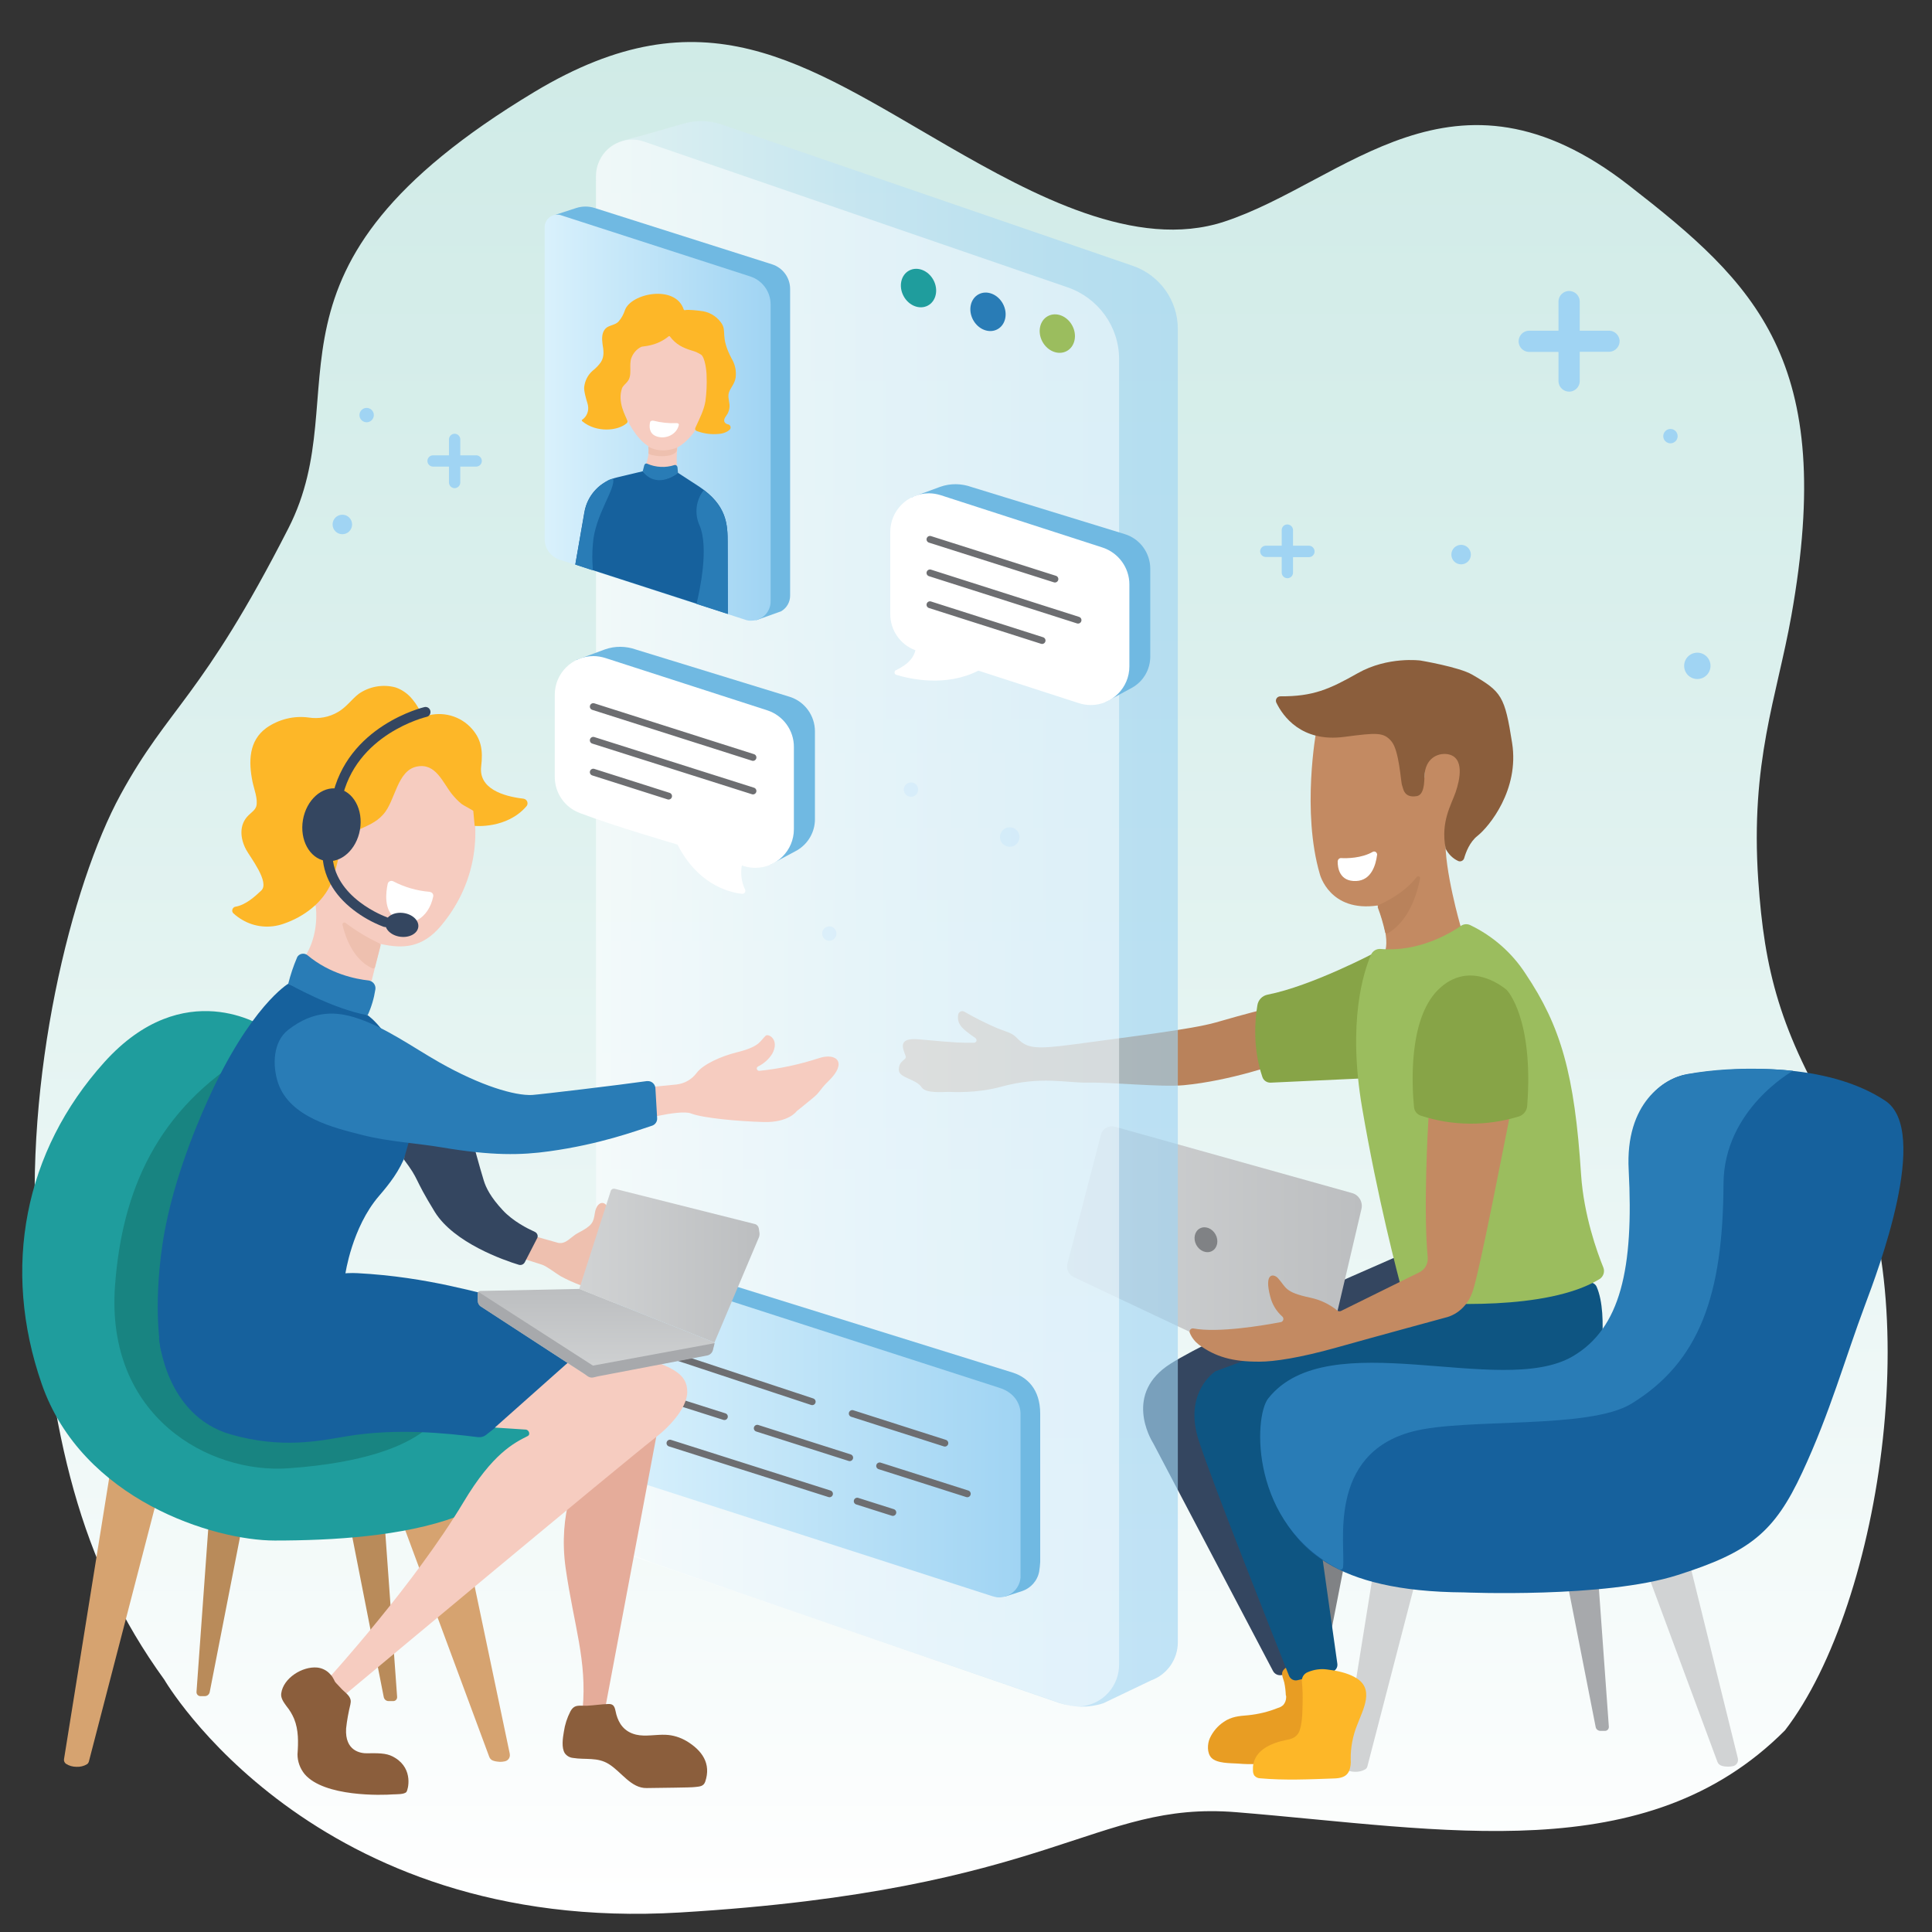 <svg id="Layer_1" xmlns="http://www.w3.org/2000/svg" viewBox="0 0 1128.7 1128.7"><rect x="0" y="0" width="1128.7" height="1128.7" fill="#333333" stroke="none"/><style>.st1{fill:#a0d4f3}.st2{fill:#344660}.st3{fill:#b9825b}.st4{fill:#87a447}.st5{fill:#c38a62}.st6{fill:#d1d3d4}.st7{fill:#808285}.st8{fill:#a7a9ac}.st10{fill:#fff}.st11{fill:#8b5e3c}.st14{fill:#9bbd5e}.st15{fill:#16619d}.st16{fill:#fdb728}.st17{fill:#297cb6}.st18{fill:#d6a370}.st19{fill:#b98b5a}.st20{fill:#1f9d9d}.st24{fill:#70b9e2}.st27{fill:none;stroke:#6d6e71;stroke-width:4;stroke-linecap:round;stroke-linejoin:round}.st28{fill:#f6ccc0}.st29{fill:#eec0af}.st33{fill:none}</style><g id="Layer_2_1_"><g id="Layer_1-2"><linearGradient id="SVGID_1_" gradientUnits="userSpaceOnUse" x1="561.551" y1="683.438" x2="561.551" y2="-410.128" gradientTransform="matrix(1 0 0 -1 0 708)"><stop offset="0" stop-color="#d0ebe7"/><stop offset=".29" stop-color="#d9efec"/><stop offset=".77" stop-color="#f1f9f8"/><stop offset="1" stop-color="#fff"/></linearGradient><path d="M1042.8 1010.9c57.3-74.3 84.8-262.6 31.2-351.6-34.4-57.1-43.2-92.5-46.8-145-4.7-69.4 10.8-106.8 19.3-154.4 26.7-149.5-20.9-194.1-95-251.7-102.6-79.8-165.7-1.9-236.3 21.3-51.5 16.9-111.8-15.6-161.3-44.1-85-49.1-142.9-91.1-241.7-31.7-172.5 103.8-102.4 174-143.7 254.9-50.9 99.7-69.8 103.8-98.1 155.7-28.8 52.8-56.7 165.6-48.8 268.9C29.7 838 46.1 912.4 96 981.3c0 0 86.3 148.8 301.2 136 219.3-13.1 241.7-65.3 324.9-58.6 121.8 9.9 239.5 33.7 320.7-47.8z" fill="url(#SVGID_1_)"/><circle class="st1" cx="589.9" cy="489" r="5.7"/><circle class="st1" cx="532.2" cy="461.3" r="4.2"/><circle class="st1" cx="484.5" cy="545.4" r="4.2"/><path class="st2" d="M819.3 736.6c-1.3-1.7-3.5-2.3-5.5-1.5-17.9 7.8-104.1 45.3-129.8 61.5-27.6 17.3-11.8 44-10.5 46.2l.2.3 70 133.1c1 1.9 3.1 2.8 5.1 2.4l5.7-1.3c2.5-.6 4.1-3 3.5-5.5 0-.1-.1-.2-.1-.4l-43.4-141.6c-.7-2.3.4-4.7 2.6-5.6l122.4-52.3c2.4-1 3.4-3.7 2.4-6.1-.2-.4-.4-.7-.6-1l-22-28.2z"/><path class="st3" d="M737.6 589.9s-7.5 1.7-27.2 7.4c-14.2 4.1-52.2 8.6-82.8 12.8-22.4 3-27.5 2.5-33.3-3.5-3.1-3.2-4.9-3.3-11.2-5.7-6.8-2.9-13.4-6.2-19.8-9.9-1.1-.6-2.5-.2-3.2.9-.1.1-.1.2-.2.4-.6 2.3-.2 4.7 1.1 6.6 1.2 2.1 5.5 5.3 8.8 7.5.7.5.9 1.4.5 2.1-.3.4-.8.7-1.3.7-7.1 0-8.6.2-32.1-2-13-1.2-9.3 5.5-7.8 9.8.8 2.4-4 2.2-4 8 0 4.9 10.1 5.2 13.4 10.3 2.4 3.6 12.5 2.6 15.3 2.6s16.4 1 31-3c23.3-6.4 38.1-2.2 50.8-2.4 14-.3 42.2 2.7 55.9 1.5 27.6-2.6 55.9-12.8 55.9-12.8l-9.8-31.3z"/><path class="st4" d="M803.3 556.5s-37.1 19.6-62.8 24.6c-3 .6-5.4 3-5.9 6.1-1.4 8.3-2.9 25 2.9 42 .7 2.1 2.7 3.4 4.9 3.3l54-2.5 8.3-65.8-1.4-7.7z"/><path class="st5" d="M769 426.9s-8.7 47.2 2.1 83.9c0 0 5.7 22.3 33.7 18.2 0 0 8 19.7 4 27.5 0 0 30.5 1.6 44.5-15.3 0 0-9.7-33.5-8.8-51.5 0 0 .5-13.7 3.4-19.7s12.7-29-2.4-31.7c-10.7-1.9-13.3 11.5-13.3 11.5s1 13.3-5.8 12.7c-6.7-.5-6.7-7.7-8.6-21.8-1.9-14.2-16.8-15.1-23.7-13.9s-15.1 5.3-25.1.1z"/><path class="st6" d="M811.6 860.7l-27.3 169.9c-.2 1 .3 2.1 1.1 2.7 1.8 1.2 4 1.8 6.2 1.8 2.1.1 4.3-.4 6.1-1.5.5-.3.9-.9 1.1-1.5l40-154.1-27.2-17.3zM950.8 887.6l52.5 141.6c.4 1.2 1.4 2.1 2.6 2.4 1.2.4 2.5.5 3.7.5.9 0 1.9-.1 2.8-.3 2-.4 3.3-2.3 2.9-4.3v-.2l-37.5-151.6-27 11.9z"/><path class="st7" d="M768.7 896l-7.4 101.3c-.1 1.3.9 2.4 2.1 2.5H766.2c1.4 0 2.5-1 2.8-2.3l19.1-97.7-19.4-3.8z"/><path class="st8" d="M932.6 907.3l7.3 101.4c.1 1.3-.8 2.4-2.1 2.5H935c-1.4 0-2.6-1-2.8-2.3L913 911.1l19.6-3.8z"/><path d="M751.4 991.5c0 1.7-.6 3.3-1.7 4.6-.9.8-1.9 1.4-3.1 1.7-5.7 2.3-11.6 3.7-17.7 4.3-5.1.4-9.5.8-13.9 3.8-3.6 2.4-6.4 5.7-8.2 9.6-1.5 3.3-1.7 8.7.9 11.4 3.3 3.4 11.1 3.1 15.5 3.4 7.8.7 15.6.3 23.2-1.3 3-.6 5.8-1.9 8.2-3.8 1.3-1.1 2.3-2.4 3.5-3.6 1.5-1.5 3.2-2.6 4.6-4.1 1.6-1.9 2.9-4 3.7-6.4 4.2-10.4 4.9-21.8 2-32.6-.6-2.4-1.6-4.9-3.7-6.3-1.6-.9-3.4-1.3-5.2-1-2.9.3-9.6 2.5-10.4 5.9-.4 1.8.8 4.1 1.2 5.9.5 2.4.8 4.9.9 7.4.2.2.2.6.2 1.1z" fill="#e89d23"/><path class="st10" d="M783.4 501.3c3.6.2 12 .1 18.5-3.6.9-.5 1.9-.2 2.4.7.2.3.3.7.2 1.1-.7 5.4-3.1 14.8-12.2 15.2-9.8.4-10.9-7.8-10.8-11.6.1-1 .9-1.8 1.9-1.8z"/><path class="st11" d="M860 394.1c-7.5-4.4-30.1-8.2-30.1-8.2s-19-2.6-36.7 7.4c-16.6 9.4-26.1 13.6-45.1 13.5-1.5 0-2.7 1.1-2.7 2.6 0 .4.1.8.3 1.2 3.7 7.6 14.5 23.2 39.6 19.9 19.1-2.5 23-2.8 27.6 2.6 4.6 5.4 5.5 24.2 6.2 25.7s.8 7.6 8.6 6.3c4.3-.7 4.4-8.1 4.5-11.6.3-10.3 7.6-13.8 13.5-12.9 10.1 1.7 7.2 14.9 4.7 22.2-2.5 7.3-8.8 17.2-5.9 32.6 0 .3.1.5.2.7 1.6 3 4.1 5.5 7.2 6.9 1.3.6 2.9-.1 3.4-1.4 0-.1.1-.2.1-.3 1-3.4 3.2-9.4 7.8-13 6.7-5.3 24.5-26.9 20.2-54.2-4.3-27.4-6.1-30-23.4-40z"/><linearGradient id="SVGID_2_" gradientUnits="userSpaceOnUse" x1="623.343" y1="-14.581" x2="795.564" y2="-14.581" gradientTransform="matrix(1 0 0 -1 0 708)"><stop offset="0" stop-color="#d1d3d4"/><stop offset="1" stop-color="#bcbec0"/></linearGradient><path d="M643.2 662.9c.9-3.5 4.4-5.6 7.9-4.7h.1L789.9 697c4 1.1 6.4 5.2 5.5 9.2L777 784.6l-62.7 2.6-87-41.1c-3-1.4-4.5-4.7-3.7-7.9l19.6-75.3z" fill="url(#SVGID_2_)"/><path d="M820.2 760.2L710.4 801c-.4.1-.7.3-1 .6-2.9 2.2-17.3 14.5-9.1 39.9 8.2 25.5 45.3 118.6 52.8 137.6.8 1.9 2.9 3 4.9 2.5l20.1-4.9c2.1-.5 3.5-2.5 3.2-4.7l-17.7-125.5c-.3-2.3 1.2-4.4 3.5-4.7l161.4-25.3c1.7-.3 3.1-1.6 3.5-3.3 2-10.1 8.1-44.5.8-61.4-.7-1.7-2.5-2.7-4.3-2.6l-107.4 10.7c-.2.1-.6.2-.9.3z" fill="#0e5582"/><path class="st14" d="M934.4 747.3c2.3-1.4 3.3-4.3 2.3-6.8-3.6-8.8-11.4-30.5-13-54.1-3.8-58.9-11.8-86.8-32.5-117.6-7.9-12.2-19.1-22-32.2-28.3-1.8-.9-3.9-.7-5.5.4-6.4 4.4-24.7 15.4-46.9 13.5-2.4-.2-4.6 1.1-5.6 3.3-4.3 9.8-13.9 39.1-5.2 89.7 9.1 53.1 20.5 96.4 23.9 109 .6 2.2 2.5 3.8 4.8 4 16.1 1.4 79.1 5.6 109.9-13.1z"/><path class="st5" d="M834.7 650.2c-.6 9.8-3.2 57.5-.6 84.4.3 3.6-1.6 7.1-4.9 8.7l-45.8 22.6c-.7.3-1.5.2-2-.2-4.7-3.8-10.2-6.4-16-7.6-15-3.2-13.8-5.8-18.8-11.4-2.4-2.6-8.3-3.5-4.5 10.8 1.1 4.5 3.6 8.6 7 11.6.8.7.9 1.9.2 2.7-.3.3-.7.6-1.1.6-10.4 2-36.6 6.4-51 3.7-1-.2-2 .5-2.2 1.5-.1.4 0 .8.1 1.1 1.1 2.7 3 5.1 5.3 6.9 9.6 7 19.5 10 35.5 9.9 8.4 0 23.4-2.2 45.1-8.3s64-17.6 64-17.6 10.9-2.2 15.3-15c4.1-11.6 19.1-89.7 22-103.9.2-1-.5-2-1.5-2.2H836.6c-1-.1-1.9.7-1.9 1.7z"/><path class="st4" d="M830.1 651.8c-2.2-.7-3.8-2.7-4-4.9-1.2-12.1-3.5-51 13.9-68.5 19.1-19.1 40.3 0 40.3 0s15.8 16.2 11.9 67.8c-.2 2.7-2.1 5.1-4.7 6-18.8 5.8-38.8 5.7-57.4-.4z"/><ellipse transform="rotate(-28.261 704.453 724.217)" class="st7" cx="704.5" cy="724.3" rx="6.4" ry="7.5"/><path class="st15" d="M855.3 930.3s82.2 3.5 124.7-10.1c42.2-13.4 56.6-24.9 72.9-60 16.3-35 24.7-65.8 36.9-98.4 6.9-18.5 38.4-101.1 11.5-118.8-34.1-22.5-86.5-20.1-115.6-15.4-14.2 2.3-35 16.8-31.2 54.7 4.6 45.5-11.2 104.6-36 113.2-66.7 23-218.2-39.3-174.1 79.2 10.9 29 34.7 55.1 110.9 55.6z"/><path class="st16" d="M764 976.9c-2.3.9-3.7 3.2-3.4 5.7.4 4.1.5 8.2.4 12.2-.1 4.9-.1 10.6-1.5 15.4-.5 2-1.7 3.7-3.4 4.8-1.3.7-2.7 1.2-4.2 1.4-9.5 1.9-20.6 6.4-19.9 18.1 0 1 .3 2 .8 2.8.9 1 2.1 1.6 3.4 1.6 14.2 1.3 28.9.6 43.1.1 3.7-.1 7.5-.8 9-4.7.7-2 1-4.2.8-6.4-.1-6.9 1.2-13.8 3.8-20.2 3.5-9.3 10.5-21.3-1.3-27.8-4.7-2.7-11.2-4-16.5-4.6-3.7-.5-7.6.1-11.1 1.6z"/><path class="st17" d="M1047.5 625.6s-30.7-3.8-61.8 1.9c-13.3 2.4-36.3 16.7-34.2 56 3 57.3-4.6 92.6-32.9 109-42 24.3-142.6-19.9-177.7 24.5-8.6 10.9-10.7 73.3 41.5 99.9.7.4 1.6.1 2-.6.1-.2.1-.3.2-.5 1.7-12.7-9.7-66.3 40.7-79.5 30.9-8.1 103-1 127.9-16.3 39.8-24.5 53.4-63.5 53.7-128.4.2-43.6 40.6-66 40.6-66z"/><path class="st18" d="M64.7 857.8l-27.3 169.9c-.2 1 .3 2.1 1.1 2.7 1.8 1.2 4 1.8 6.2 1.8 2.1.1 4.3-.4 6.1-1.5.5-.3.9-.9 1.1-1.5l40-154.1-27.2-17.3zM233.3 884.7l52.5 141.6c.4 1.2 1.4 2.1 2.6 2.4 1.2.4 2.5.5 3.7.6.9 0 1.9-.1 2.8-.3 2-.4 3.3-2.3 2.9-4.3v-.2l-32.3-154-32.2 14.2z"/><path class="st19" d="M122.1 887.1l-7.3 101.3c-.1 1.3.9 2.4 2.1 2.5H119.7c1.4 0 2.5-1 2.8-2.3l19.1-97.7-19.5-3.8zM224.7 890l7.3 101.3c.1 1.3-.8 2.4-2.1 2.5H227c-1.4 0-2.5-1-2.8-2.3L205 893.8l19.7-3.8z"/><path class="st20" d="M154.3 600.1s-46.7-31.4-93.4 20.5-60.1 120.2-36.5 188S125.1 900 160.5 900c68 0 164.2-9.9 150.2-80.8-14-71-155.1-43.2-155.1-43.2l-1.3-175.9z"/><path d="M260 818.9s-2.4 32.6-91.6 38.9c-46.3 3.3-106.8-30.2-101.2-106.7 4.1-55.6 24.5-102.9 78.7-135.5L132 789.1l171.2 30.4 22.5 16.7-65.7-17.3z" fill="#188481"/><linearGradient id="SVGID_3_" gradientUnits="userSpaceOnUse" x1="688.082" y1="174.103" x2="348.161" y2="174.103" gradientTransform="matrix(1 0 0 -1 0 708)"><stop offset="0" stop-color="#a0d4f3"/><stop offset=".21" stop-color="#a8d8f3"/><stop offset=".55" stop-color="#bfe2f4"/><stop offset=".96" stop-color="#e4f3f6"/><stop offset="1" stop-color="#e8f5f6"/></linearGradient><path d="M348.2 106.2v768.2c0 15.5 9.5 29.4 23.9 35l10.3 4 236.2 81.4c8.4 2.9 17.5 3 25.9.3l28-13.4c9.4-3.4 15.6-12.3 15.6-22.3V192.1c0-16.6-10.6-31.4-26.3-36.8L421.6 72.7c-7.2-2.4-14.9-2.6-22.2-.5l-21.2 6.1c-12.2 3.5-22.2 4.2-27.9 15.6-1 2-2.4 5.2-2.1 12.3z" opacity=".63" fill="url(#SVGID_3_)"/><path d="M348.2 102.7V871c0 17.4 8.4 33.6 24.8 39.4l248.2 85.2c12.7 4.5 26.7-2.2 31.2-14.9.9-2.6 1.4-5.4 1.4-8.2V209.8c0-18.9-12.1-35.7-30-41.9L376.2 82.7c-11-3.8-23.1 2.1-26.8 13.1-.8 2.2-1.2 4.5-1.2 6.9z" opacity=".5" fill="#fff"/><path class="st24" d="M456.4 357.1l-14.5 5.2-112.2-45.8-5.6-190.9 12.6-4.1c3.5-1.1 7.2-1.1 10.7 0L451 154.4c6.3 2 10.6 7.8 10.6 14.4V348c0 3.8-2 7.2-5.2 9.1z"/><linearGradient id="SVGID_4_" gradientUnits="userSpaceOnUse" x1="318.243" y1="463.927" x2="450.165" y2="463.927" gradientTransform="matrix(1 0 0 -1 0 708)"><stop offset="0" stop-color="#d9f1fc"/><stop offset="1" stop-color="#a0d4f3"/></linearGradient><path d="M435.5 362.1L327 327c-5.2-1.7-8.8-6.6-8.8-12V132.8c0-4.1 3.3-7.4 7.4-7.4.8 0 1.6.1 2.3.4l110.4 35.7c7.1 2.3 11.9 8.9 11.9 16.3v173.6c0 6.2-5 11.2-11.2 11.2-1.2.1-2.4-.1-3.5-.5z" fill="url(#SVGID_4_)"/><path class="st24" d="M596.9 929.6l-9.6 3.1-212.4-76-5.6-112.7 12.6-4.1c3.5-1.1 7.2-1.1 10.7 0L592 802c7.8 2.6 15.7 9.3 15.7 23.9v86.7c-.1 1.8-.3 3.7-.6 5.5-1 5.4-4.9 9.8-10.2 11.5z"/><linearGradient id="SVGID_5_" gradientUnits="userSpaceOnUse" x1="358.968" y1="-129.046" x2="596.134" y2="-129.046" gradientTransform="matrix(1 0 0 -1 0 708)"><stop offset="0" stop-color="#d9f1fc"/><stop offset="1" stop-color="#a0d4f3"/></linearGradient><path d="M579.7 932.5L364.1 863c-3-1-5.1-3.8-5.1-7V748.3c0-4.1 3.3-7.4 7.3-7.4.8 0 1.6.1 2.3.4l215 69.4c9.3 2.8 12.6 9.8 12.6 15.2v95.8c-.6 6.9-6.7 12-13.6 11.5-1-.2-2-.4-2.9-.7z" fill="url(#SVGID_5_)"/><path class="st27" d="M513.9 856.4l51.2 16.3M500.8 877l20.8 6.6M391.4 843.1l93.2 29.6M376.2 786.4l98.3 32.5M442.4 834.4l54 17.2M497.9 825.8l54.1 17.3"/><ellipse transform="rotate(-28.261 536.579 168.277)" class="st20" cx="536.6" cy="168.3" rx="9.9" ry="11.6"/><ellipse transform="rotate(-28.261 577.127 182.181)" class="st17" cx="577.2" cy="182.2" rx="9.9" ry="11.6"/><ellipse transform="rotate(-28.261 617.666 194.897)" class="st14" cx="617.7" cy="194.9" rx="9.9" ry="11.6"/><path class="st24" d="M465.6 496.8l-15.5 8.3L336.3 462l.5-76.5 16.6-6.1c5.9-2.1 12.3-2 18.2.1l89.8 27.6c8.8 2.8 14.7 11 14.7 20.2v51.3c0 7.5-4 14.4-10.5 18.2z"/><path class="st10" d="M463.8 436.5v47.9c0 12.5-10.1 22.6-22.6 22.6-2.4 0-4.7-.4-6.9-1.1l-.9-.3c-.9 4.8-.2 9.7 1.9 14.1.4.9 0 1.9-.8 2.3-.3.1-.6.2-.9.2-9.1-1-26.4-6.4-37.8-28.8 0 0-36.9-10.7-57-18.4-8.9-3.3-14.7-11.7-14.7-21.2v-47.9c0-12.5 10.1-22.6 22.6-22.6 2.3 0 4.6.4 6.9 1.1l94.7 30.6c9.2 3 15.6 11.7 15.5 21.5z"/><path class="st27" d="M346.6 412.8l93.3 29.7M346.6 432.5l93.3 29.6M346.6 451.1l44 14"/><path class="st24" d="M661.5 401.7l-15.5 8.4L532.2 367l.5-76.5 16.6-6.1c5.9-2.1 12.3-2 18.2.1l89.8 27.6c8.8 2.8 14.7 11 14.7 20.2v51.3c0 7.5-4 14.4-10.5 18.1z"/><path class="st10" d="M659.8 341.4v47.9c0 12.5-10.1 22.6-22.6 22.6-2.3 0-4.7-.4-6.9-1.1l-58.7-19c-19.1 9.7-40 4.9-48.1 2.4-.8-.3-1.1-1.2-.8-1.9.1-.3.3-.6.6-.7 7.9-3.8 10.5-7.7 11.5-11.7-8.9-3.3-14.7-11.7-14.7-21.2v-47.9c0-12.5 10.1-22.6 22.6-22.6 2.3 0 4.6.4 6.9 1.1l94.6 30.6c9.3 3.1 15.6 11.8 15.6 21.5z"/><path class="st27" d="M543.3 315.1l73 23.2M543.3 334.7l86.5 27.6M543.3 353.3l65.5 20.9"/><path class="st28" d="M373.6 256.2c1.9 2.2 4.3 4.1 6.8 5.5 10.3 5.5 19.9-1.9 25.4-9.7 6.5-9.6 9.7-21 9.2-32.6-.1-3.6-.7-7.2-1.8-10.7-5.7-17.2-32.7-21.2-44.7-7.1-7.7 9-9.3 20.6-6.5 31.5 1.8 7.2 5.7 16.6 11.6 23.1z"/><path class="st28" d="M375.6 275.3s5.2-9.3 2.8-17.2h17.8s-2 11.9 0 18.3c-.1 0-11.6 9.9-20.6-1.1z"/><path class="st15" d="M375.6 275.3l-15.1 3.6c-9.9 2.3-17.4 10.4-19.1 20.3l-5.3 30.6 89.1 28.8-.1-41.7c0-10.5-.4-21.8-16.6-32.6l-12.6-8.2c-.1.1-11.2 9.6-20.3-.8z"/><path class="st17" d="M394 271.7c-5.2 1.7-10.9 1.4-15.9-.8-.6-.3-1.4 0-1.6.7 0 .1-.1.1-.1.2l-.9 3.5c2 3 5.2 4.9 8.8 5.2 6.1.5 11.8-4.1 11.8-4.1l-.3-3.4c-.1-.8-.8-1.4-1.6-1.4 0 .1-.1.1-.2.1z"/><path class="st27" d="M391.4 817.5l31.8 10.1"/><path class="st29" d="M346.6 732.7c1.3-2.7 3-5.2 5.1-7.4 3-3.8 4.5-8.5 4.5-13.3.1-11.5-7.4-11.9-8.7-3.2-.8 5.4-1.5 7.2-9.6 11.4-4.4 2.2-7 6.8-11.8 5.9l-19.5-5.5-6.7 12.9 16.6 5.3c2.9.9 8.2 5.1 10.9 6.7 4 2.2 8.1 4 12.4 5.6l6.8-18.4z"/><path class="st15" d="M92.9 781.7s3.4 45.2 41.9 56.3c30.1 8.6 52 3.7 67.7 1.1 29.2-4.9 58.4-1.8 76.7.5 1.8.2 3.6-.3 5-1.5 10.9-8.7 50.1-40.1 99.7-48.4l-67.6-24.8c-5.4-2-11-3.6-16.6-4.9-19.8-4.4-49.5-14-90.8-16.2-28.4-1.7-100 23.9-116 37.9z"/><path class="st15" d="M168.4 574.7s-22.1 13-47 68c-8.4 18.5-21.7 51.8-26.5 84.3-5.7 38.9-.8 62.2-.8 62.2s56.1-39.8 107.6-44.6c0 0 3.8-27.5 19.8-46 11.7-13.6 24.5-30.7 17-63.3-7.2-31-23.7-42.2-23.7-42.2l-46.4-18.4z"/><path d="M337.9 861.4s-12.2 21.7-7.4 55c4.8 33.3 12.5 53.7 9.9 81.9 4.2 1.5 8.9 1.5 13.1 0l32-170.1-47.6 33.2z" fill="#e5ac9a"/><path class="st28" d="M289.1 834l18.3 1.2c1.7.4 2.5 2.9 1 3.7-7.9 4-20.5 10-37.7 38.8-28.5 47.6-78.2 102.2-78.2 102.2.8 1.9 1.9 3.6 3.2 5.2 1.8 1.9 3.7 3.5 5.9 4.9 0 0 162.1-135.3 182.4-151 5.6-4.3 17.5-15.9 17.5-25.8 0-10.2-7.7-13.8-24.3-19.8s-35.9-5.8-35.9-5.8L289.1 834z"/><path class="st11" d="M194.2 979.7c-.4-.6-.8-1.1-1.3-1.6-1.9-2.2-4.7-3.6-7.6-3.9-8.6-.8-19.8 6.1-21 15.1-.4 2.8 1.5 5.3 3.1 7.5 1.8 2.2 3.3 4.7 4.4 7.3 2.7 6.6 2.5 13.8 2 20.8 0 4.2 1.5 8.3 4.2 11.6 11.5 13.4 45.4 12.3 51.6 11.8 1.9-.1 6.8.1 7.9-1.5.8-1.1 4.2-13.1-6.6-19.8-4-2.5-7.5-2.9-16.3-2.7-3.9.1-13.2-1.3-12.4-14.5.5-4.8 1.4-9.5 2.5-14.1.2-.9.3-1.8.1-2.7-.6-2.8-3.9-4.7-5.7-6.8-1.1-1.3-2.4-2.4-3.4-3.7-.4-.9-.9-1.8-1.5-2.8zM333.2 999.9c-1.9 3.7-3.2 7.7-3.8 11.9-.6 3.5-1.5 9.3.6 12.5 1.1 1.5 2.8 2.5 4.7 2.7 7.4 1.2 14.3-.6 21 3.6 7.4 4.6 13 14.2 22.1 14 9.1-.2 25.2-.2 28.3-.6 2.6-.3 4.9-.3 5.9-3.1 3.6-10.6-1.8-18.3-11-23.8-3.6-2.1-7.7-3.4-11.9-3.6-5.6-.3-12.1 1.2-17.5-.1-7.1-1.7-10.1-6.7-11.5-11.7-.9-3.1-.6-6.3-4.6-6.2-4 .1-8.3.8-12.5 1-4.5.2-7.4-1.1-9.8 3.4z"/><path class="st28" d="M222.5 551.5c13.1 2.9 24.4 2.2 35.2-10.7 23-27.6 22-57.9 17.3-76.6-7.2-28.8-45.4-48.6-81.2-19.8-41.2 33.2-9.3 85.1-9.3 85.1 1.9 18.2-6.4 29.4-6.4 29.4s16.9 16 39 14.1l5.4-21.5z"/><path class="st16" d="M247 419c-1.4-3.8-3.5-7.4-6.1-10.5-2.6-3.2-6-5.6-9.8-6.9-7.4-2-15.3-.6-21.6 3.8-4.3 3.4-7.2 7.8-12.1 10.6-5.1 3-11.1 4.1-17 3.2-8.7-1.2-17.5 1-24.7 6-10.5 7.6-10.5 19.9-8.2 31.4.8 4 3.4 10.5 2.2 14.5-.7 2.2-2.8 3.5-4.5 5.2-5.7 5.5-4.9 13.6-1.4 20.1 2.3 4.3 14 19.1 8.8 23.9-3.7 3.5-9.1 8.4-15 9.4-1.3.2-2.1 1.5-1.9 2.7.1.5.4 1 .8 1.3 1.5 1.4 3.2 2.6 4.9 3.6 7.3 4.4 16.2 5.2 24.2 2.4 11.8-4 23.1-12.3 28.1-24.2 4.2-10.1 3.8-24.9 15.3-30.5 5.8-2.8 10.5-4.3 14.9-9.2 7.1-7.8 8-25.8 19.8-28 10.9-2.1 14.9 9.3 20.3 16.1 1.7 2.1 3.6 4.1 5.7 5.8.7.6 6.8 3.8 6.8 4l.8 8.8s18.7 1.9 30.2-11.4c1-1.1.9-2.8-.2-3.8-.4-.4-1-.6-1.5-.7-12.1-1.4-26.2-6-24.7-18.8 1.1-9.3.3-16.4-6.7-23.4-7.2-7-17.9-9.2-27.4-5.4z"/><path class="st10" d="M250.9 521c-7.4-.6-14.6-2.7-21.1-6.1-1.1-.6-2.5-.2-3.1.9-.1.2-.2.4-.2.6-1.1 5-2.3 15.1 4.3 20 8.4 6.3 19.6.5 22.3-12.7.2-1.3-.6-2.4-1.9-2.6-.1-.1-.2-.1-.3-.1zM395.2 247.2c-4.5.2-9-.3-13.4-1.4-.9-.2-1.9.2-2 .8-.5 2.2-.8 6.5 3.4 8.2 5.5 2.2 12.2-.9 13.4-6.6.1-.6-.6-1.1-1.4-1z"/><path class="st17" d="M215.3 572.8c-7.4-.8-22.6-3.8-35.6-14.7-1.7-1.4-4.2-1.2-5.6.4-.3.3-.5.7-.6 1-2.1 4.9-3.8 10-5.1 15.2 0 0 26.2 14.9 46.4 18.4 2.2-4.8 3.7-9.9 4.5-15.1.4-2.5-1.4-4.8-3.9-5.2h-.1z"/><path class="st28" d="M366.2 636.4l28.8-2.8c4.8-.5 9.1-2.9 12-6.8 3.8-5.1 14.6-9.8 23-11.9 13.9-3.4 13.7-6.4 17.3-9.8 1.6-1.5 8.4 2.3 3.8 10.6-2 3.2-4.9 5.7-8.3 7.4-.6.3-.9 1.1-.5 1.8.3.5.8.7 1.3.7 11.8-1.2 23.5-3.7 34.8-7.4 10.3-3.4 16.9 2.5 5.6 13.4-5.7 5.5-4.3 6.1-10.1 10.7-5.7 4.7-8.4 6.8-8.4 6.8s-4.6 6.8-19.4 6.4-35.5-2.3-42.4-5-34.2 5-34.2 5l-3.3-19.1z"/><path class="st2" d="M306.6 737.4c-.7 1.3-2.1 1.9-3.5 1.5-8.6-2.6-37.9-12.8-49.1-30.9-12.9-21-8.6-18.1-18.1-30.7l6.2-21.4 33.4 8.5s4.9 18.2 7.1 25.2c1.3 4.3 4.1 9.9 11.1 17.4 6 6.5 14.6 10.8 18.8 12.7 1.3.6 2 2.2 1.4 3.5 0 .1 0 .1-.1.2l-7.2 14z"/><path class="st17" d="M256.6 620.6c-15.8-9-31.6-20.5-48.4-25.9-11.1-3.6-24.5-5-39.9 7-8.8 6.9-9.3 20.7-5.8 31.1 6.9 20 32.6 26.1 49.2 30.3 15.3 3.9 30.7 4.6 46.3 7.2 29.5 5 46.5 4.6 62.9 2.3 29.7-4.1 50.6-11.9 59.9-14.9 2-.6 3.3-2.5 3.1-4.6l-1-17.3c-.1-2.5-2.3-4.4-4.7-4.2h-.4c-15.3 2.2-62.3 7.8-66.9 8.1-10.1.5-30-5.3-54.3-19.1z"/><linearGradient id="SVGID_6_" gradientUnits="userSpaceOnUse" x1="338.414" y1="-31.385" x2="443.642" y2="-31.385" gradientTransform="matrix(1 0 0 -1 0 708)"><stop offset="0" stop-color="#d1d3d4"/><stop offset="1" stop-color="#bcbec0"/></linearGradient><path d="M338.4 753l18.4-57.2c.3-1 1.3-1.5 2.3-1.3l81.9 20.6c1.2.3 2.1 1.3 2.3 2.5l.4 2.7c.1.8 0 1.7-.3 2.5l-26 61.5-79-31.3z" fill="url(#SVGID_6_)"/><linearGradient id="SVGID_7_" gradientUnits="userSpaceOnUse" x1="348.257" y1="-96.706" x2="348.257" y2="-45.026" gradientTransform="matrix(1 0 0 -1 0 708)"><stop offset="0" stop-color="#d1d3d4"/><stop offset="1" stop-color="#bcbec0"/></linearGradient><path d="M338.4 753l-57.9 1.2c-.8 0-1.4.7-1.4 1.5v4.2c0 1.4.7 2.7 1.9 3.4l60.4 39.3 1.8 1.2c1 .7 2.2 1 3.4.7l3-.7 63.4-12.1c1.6-.3 3-1.6 3.4-3.2l1-4.2-79-31.3z" fill="url(#SVGID_7_)"/><path class="st8" d="M346.4 797.8l-66.8-43c-.2.3-.4.6-.4 1v4.2c0 1.4.7 2.7 1.9 3.4l60.4 39.3 1.8 1.3c1 .7 2.2 1 3.4.7l3-.7 63.4-12.1c1.7-.3 3-1.6 3.4-3.2l1-4-71.1 13.1z"/><ellipse transform="rotate(-80.177 193.645 481.792)" class="st2" cx="193.6" cy="481.8" rx="21.4" ry="16.9"/><path class="st2" d="M196.8 470h-.6c-1.6-.3-2.6-1.9-2.3-3.5 8.6-42.6 53.6-53.3 54-53.4 1.6-.4 3.2.6 3.5 2.2.4 1.6-.6 3.2-2.2 3.5-.4.1-41.8 10-49.6 48.9-.2 1.4-1.4 2.3-2.8 2.3zM225 541.6c-.3 0-.6-.1-1-.2-6.3-2.4-12.2-5.7-17.5-9.8-11.7-9-18-20.4-18.1-33 0-1.6 1.3-2.9 2.9-2.9s2.9 1.3 2.9 2.9c.3 26 31.4 37.1 31.7 37.2 1.5.5 2.4 2.2 1.8 3.7-.3 1.4-1.4 2.2-2.7 2.1z"/><ellipse transform="rotate(-82.23 234.789 540.335)" class="st2" cx="234.8" cy="540.3" rx="7" ry="9.7"/><path class="st16" d="M426.2 228.4c-1.3 2.7-.3 5.2 0 8 .1 1.7-.2 3.3-.9 4.8-.7 1.6-2.8 3.4-2.1 5.2.4.8 1.1 1.3 2 1.5 1 .1 1.8 1.1 1.6 2.1 0 .3-.2.7-.4.9-.4.4-.9.8-1.4 1.1-1.6.9-3.3 1.4-5.1 1.5-4.2.4-8.3-.1-12.3-1.5-.7-.2-1.5-.6-1.5-1.4 0-.3.1-.5.2-.8 2.2-4.9 4.9-9.9 5.8-15.3.7-5 .9-10 .7-15 0-2.7-.9-10.6-3.2-12.3-1.6-1-3.3-1.8-5.1-2.3-5.7-1.7-9.6-3.7-13.1-8.3-.2-.3-.6-.3-.8-.1-7.2 5.9-15 5.7-15.9 6.1-2.7 1.3-4.7 3.6-5.8 6.4-1.7 4.4.8 10.2-2.4 14-1 1.3-2.5 2.3-3.1 3.8-2.8 8.1 2 15.8 3.1 18.9.1.2.2.5.1.8-.1.3-.2.5-.4.7-5.2 4.6-17.7 5.7-25.9-1-.2-.2-.4-.4-.4-.7.1-.3.2-.3.4-.4 2.6-1.9 3.8-5.1 3.2-8.2-.1-.7-.3-1.3-.5-2-.3-.9-2-6.5-1.7-8.8.4-3.6 2.1-7 4.8-9.4 1.9-1.5 3.6-3.2 5-5.2 2.1-3.4 1.5-6.9.9-10.6-.4-3.1-.5-6.6 1.8-9 2-2 5.7-1.9 7.6-4.1 1.7-1.9 2.9-4.2 3.7-6.6 3.5-9.9 29.4-15.1 34.3-.5.1.3.4.6.7.5 2-.5 8.2.3 8.9.4 4.9.4 9.3 2.8 12.2 6.8 3.9 5.2-.9 7.8 6.4 21.4 1.6 2.7 2.4 5.9 2.3 9 .1 4.4-2.6 7.1-3.7 9.6z"/><circle class="st1" cx="200" cy="306.4" r="5.7"/><circle class="st1" cx="214.2" cy="242.5" r="4.2"/><circle class="st1" cx="975.9" cy="254.8" r="4.2"/><path class="st1" d="M278.2 266h-9.3v-9.3c0-1.8-1.5-3.3-3.3-3.3-1.8 0-3.3 1.5-3.3 3.3v9.3H253c-1.8 0-3.3 1.5-3.3 3.3s1.5 3.3 3.3 3.3h9.3v9.3c0 1.8 1.5 3.3 3.3 3.3 1.8 0 3.3-1.5 3.3-3.3v-9.3h9.3c1.8 0 3.3-1.5 3.3-3.3s-1.5-3.3-3.3-3.3zM940.4 193.2h-17.5v-17.4c-.2-3.4-3.2-6-6.6-5.8-3.1.2-5.6 2.7-5.8 5.8v17.4H893c-3.4.2-6 3.2-5.8 6.6.2 3.1 2.7 5.6 5.8 5.8h17.5V223c.2 3.4 3.2 6 6.6 5.8 3.1-.2 5.6-2.7 5.8-5.8v-17.5h17.5c3.4-.2 6-3.2 5.8-6.6-.3-3.1-2.8-5.5-5.8-5.7zM764.8 318.8h-9.4v-9.3c-.1-1.8-1.7-3.2-3.5-3.1-1.7.1-3 1.4-3.1 3.1v9.3h-9.3c-1.8 0-3.3 1.5-3.3 3.3 0 1.8 1.5 3.3 3.3 3.3h9.3v9.3c.1 1.8 1.7 3.2 3.5 3.1 1.7-.1 3-1.4 3.1-3.1v-9.2h9.3c1.8 0 3.3-1.5 3.3-3.3s-1.4-3.3-3.2-3.4c0 .1 0 .1 0 0z"/><circle class="st1" cx="853.6" cy="324" r="5.7"/><circle class="st1" cx="991.6" cy="389" r="7.7"/><path class="st3" d="M805.7 528.6c3.4-1.5 15-7.1 21.9-16.2.4-.5 1.1-.6 1.6-.2.4.3.5.7.4 1.1-1.6 8.5-6.3 24.5-18.7 31.9-.6.3-1.3.1-1.6-.4-.1-.1-.1-.2-.1-.3-1.1-4.9-2.5-9.7-4.3-14.4 0-.6.3-1.2.8-1.5z"/><path class="st29" d="M221.6 551.1c-7-3.3-13.6-7.3-19.7-11.9-.5-.4-1.2-.3-1.6.2-.2.3-.3.6-.2 1 1.5 6.3 5.9 20.1 17.4 25.3.6.2 1.3 0 1.5-.6 0-.1 0-.1.1-.2l3.2-12.4c0-.6-.2-1.2-.7-1.4zM395.5 261.5s-8.8 4-16.8-.6c.2 1.2.3 2.5.1 3.8-.2 1.5 13 3.6 16.4-.9.3-.7.3-1.5.3-2.3z"/><path class="st33" d="M418.5 279.4s-17.2 10.3-9.8 27.7c6.7 15.5-2.3 47.9-2.3 47.9M357.6 278.8c1.4 1.8 2.3 3.9 2.6 6.1.1 3.1-2.1 5.8-3.4 8.7-1.6 4.1-2.2 8.5-1.6 12.9.6 4.3.9 8.7.9 13.1-.3 6.4-2.7 12.6-5.1 18.6"/><path class="st17" d="M346.4 317.4c1.3-16.7 13.3-31.7 11.8-37.7-1.9 0-4.4 1.8-5.9 2.8-1.9 1.2-3.5 2.7-5 4.4-3 3.5-5 7.7-5.8 12.3l-5.4 30.6s2.8.9 9.6 3.2c1.5.6-.4-2.9.7-15.6zM425.1 317.1c0-9.9-.3-20.5-14-30.7-4.6 5.9-5.5 13.8-2.4 20.6 5.6 13.1 0 38.5-1.8 45.8l18.3 5.9-.1-41.6z"/></g></g></svg>